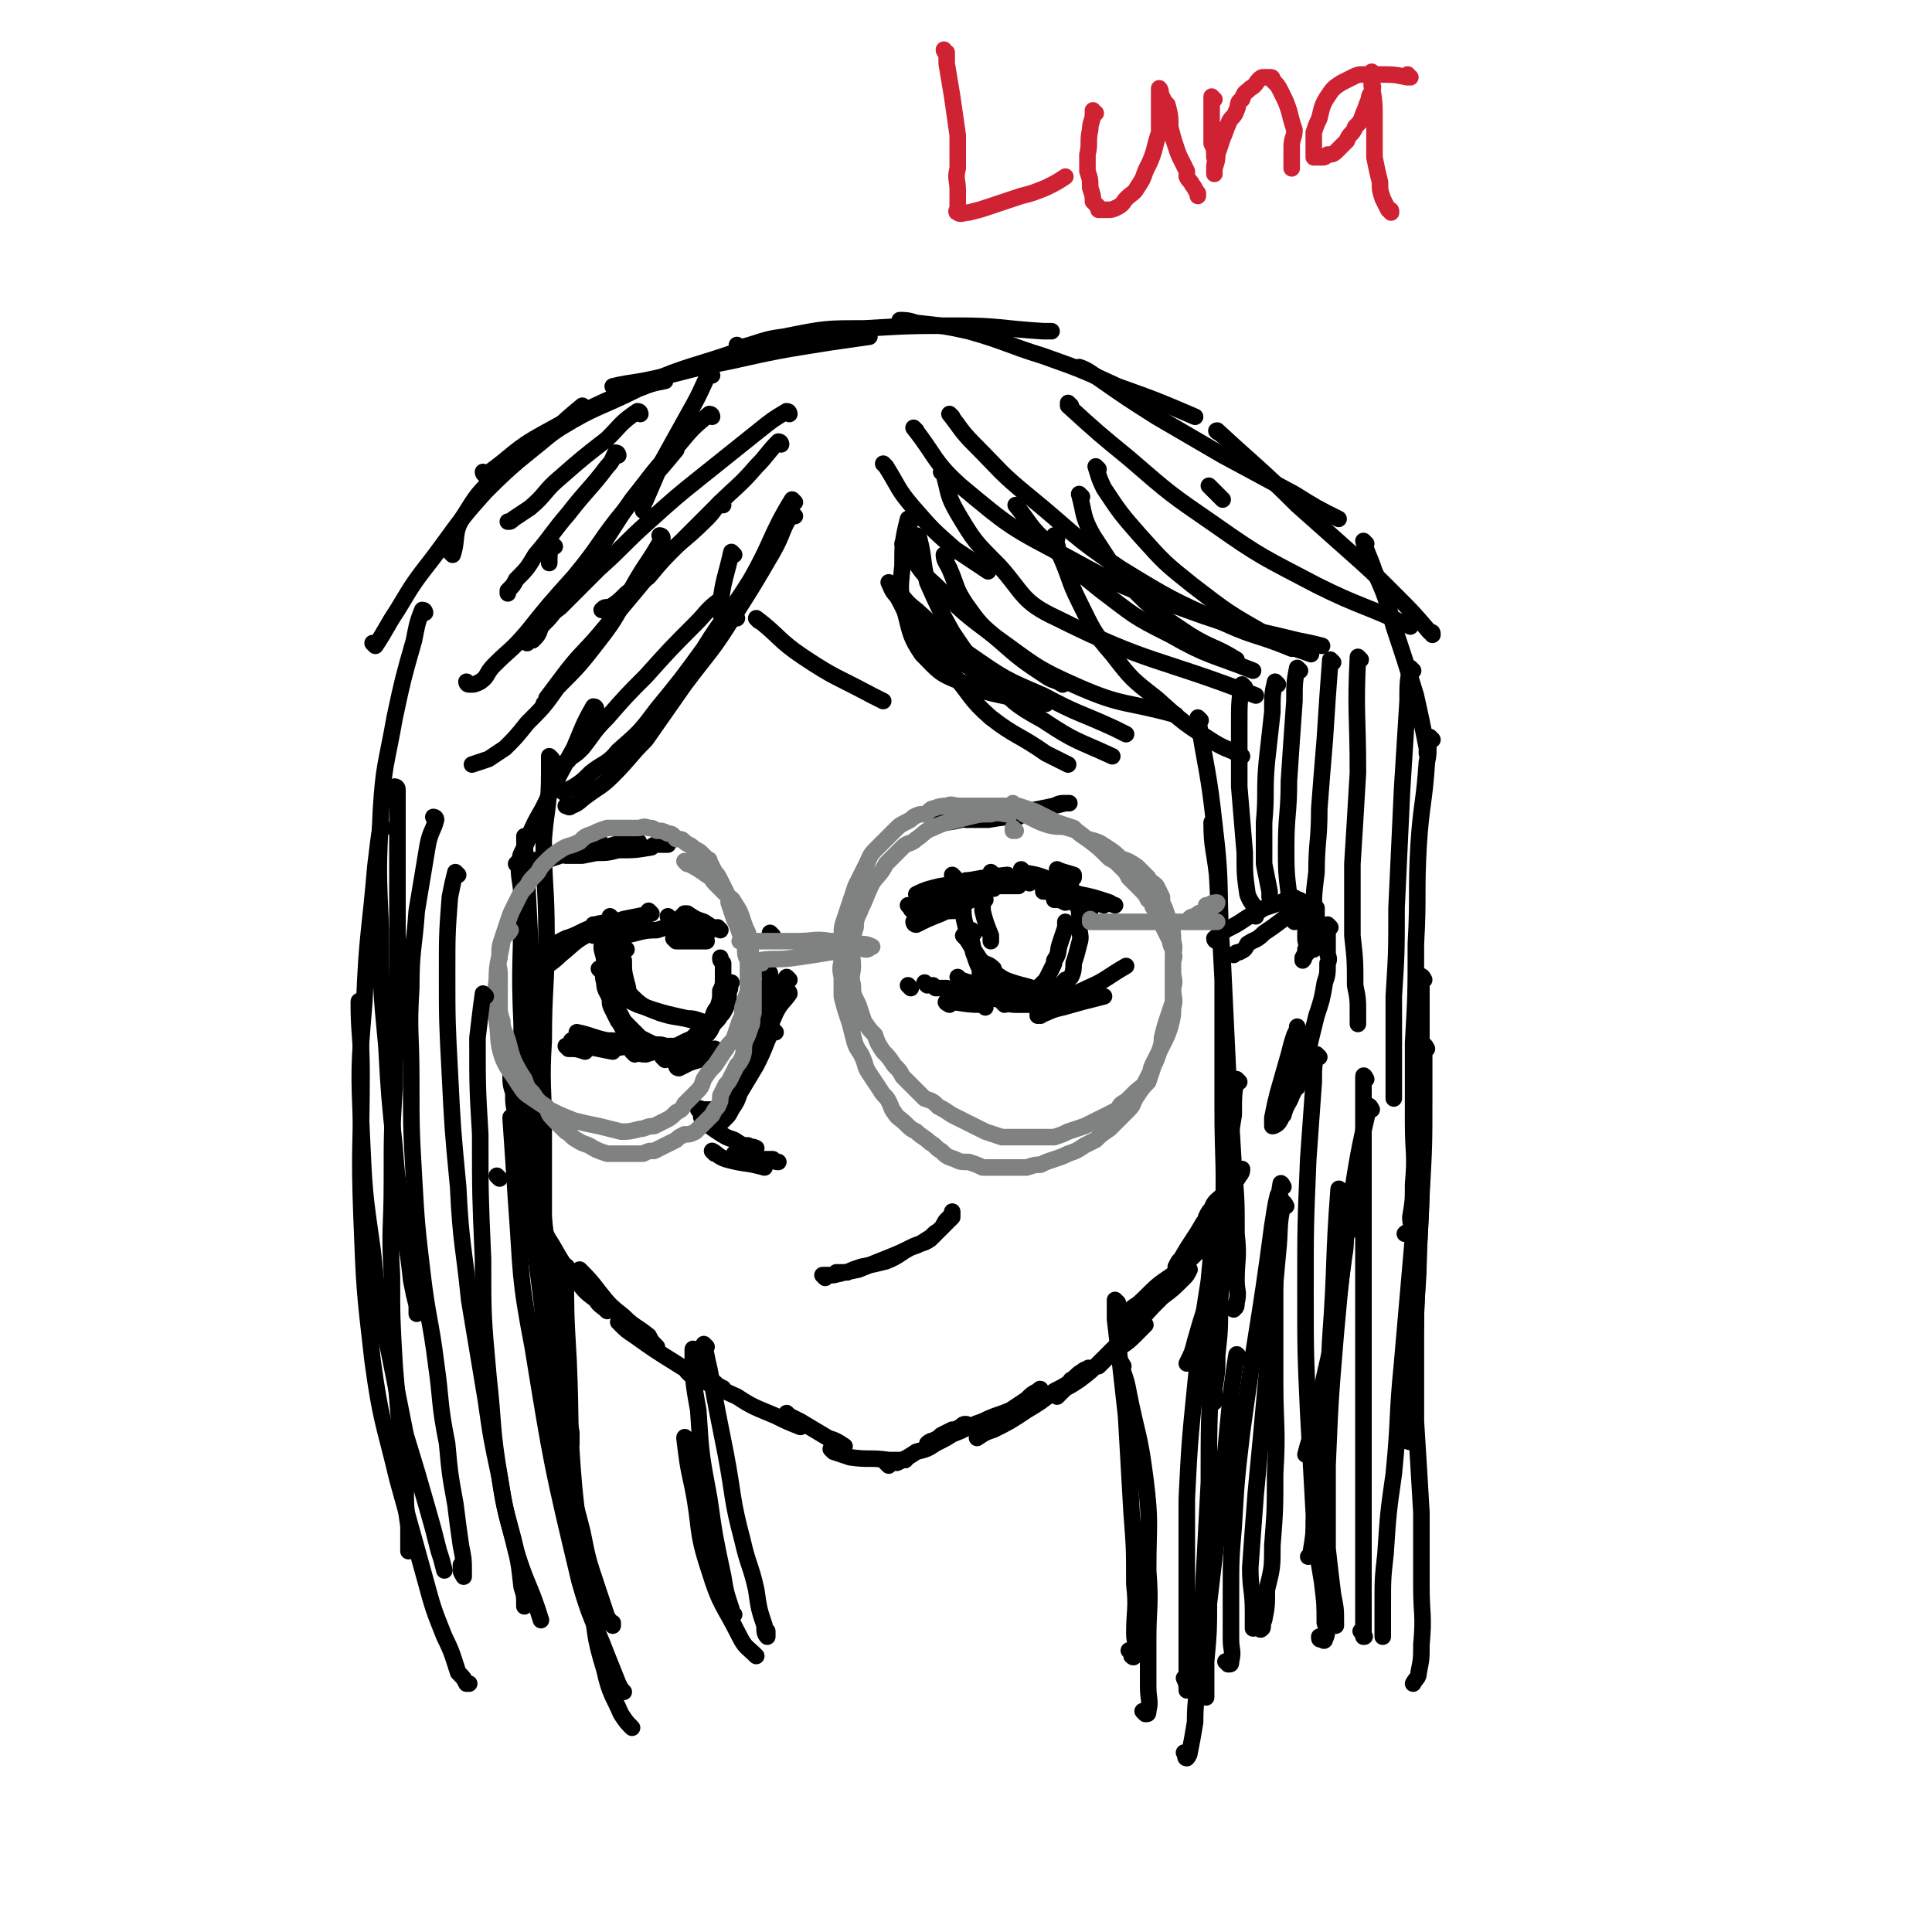<svg viewBox='0 0 700 700' version='1.1' xmlns='http://www.w3.org/2000/svg' xmlns:xlink='http://www.w3.org/1999/xlink'><g fill='none' stroke='rgb(0,0,0)' stroke-width='6' stroke-linecap='round' stroke-linejoin='round'><path d='M331,330c0,0 -1,0 -1,-1 2,-2 3,-2 7,-3 '/><path d='M346,318c0,0 -1,-1 -1,-1 0,0 0,0 1,1 0,0 0,0 0,0 '/><path d='M341,327c0,0 -1,-1 -1,-1 0,0 0,1 1,1 2,-1 2,-2 5,-3 '/><path d='M337,332c0,0 -1,0 -1,-1 1,-1 2,-1 5,-2 4,-3 4,-3 9,-5 '/><path d='M333,325c0,0 -1,-1 -1,-1 0,0 0,0 1,1 0,0 0,0 0,0 0,0 -1,-1 -1,-1 4,-2 5,-2 9,-3 0,0 0,0 1,0 '/><path d='M330,329c0,0 -1,-1 -1,-1 1,0 1,0 3,0 5,-2 5,-2 11,-4 '/><path d='M332,335c0,0 -1,-1 -1,-1 0,0 0,1 1,1 4,-2 4,-2 9,-4 2,-1 2,-1 5,-1 '/><path d='M344,330c0,0 -1,-1 -1,-1 0,0 1,0 2,0 5,-2 5,-2 9,-4 '/><path d='M340,327c0,0 -1,-1 -1,-1 1,0 2,0 4,0 5,-1 5,-2 11,-3 3,-1 3,-1 6,-1 '/><path d='M339,323c0,0 -1,-1 -1,-1 3,-1 4,-1 8,-2 10,-2 10,-2 19,-3 '/><path d='M351,320c0,0 -1,-1 -1,-1 2,0 3,0 7,0 4,-1 4,-1 8,-1 '/><path d='M355,322c0,0 -2,-1 -1,-1 3,0 4,0 7,0 4,0 4,0 8,0 '/><path d='M365,319c0,0 -2,-1 -1,-1 3,0 4,1 8,1 1,0 1,1 1,1 '/><path d='M371,316c0,0 -1,-1 -1,-1 0,0 0,1 0,1 6,1 6,1 11,3 '/><path d='M384,316c0,0 -1,-1 -1,-1 2,1 3,1 6,2 0,1 0,1 0,1 '/><path d='M384,319c0,0 -1,-1 -1,-1 1,0 2,1 5,2 '/><path d='M379,323c0,0 -1,-1 -1,-1 0,0 0,0 0,1 0,0 0,0 0,0 3,0 3,0 5,1 3,1 3,1 5,2 '/><path d='M383,326c0,0 -1,-1 -1,-1 0,0 0,1 0,1 2,0 2,0 4,1 '/><path d='M386,325c0,0 -2,-1 -1,-1 6,1 7,1 14,3 3,0 2,0 5,1 '/><path d='M384,325c0,0 -2,-1 -1,-1 5,1 6,2 11,3 3,0 3,0 6,1 '/><path d='M387,323c0,0 -1,-1 -1,-1 1,0 2,1 5,2 5,1 5,1 11,3 0,0 0,0 0,0 '/><path d='M392,328c0,0 -1,-1 -1,-1 1,1 2,1 4,3 '/><path d='M330,358c0,0 -1,-1 -1,-1 0,0 0,0 1,1 '/><path d='M336,357c0,0 -1,-1 -1,-1 0,0 0,0 1,1 0,0 0,0 0,0 '/><path d='M339,358c0,0 -1,-1 -1,-1 0,0 0,0 1,1 0,0 0,0 0,0 2,0 2,0 4,0 0,1 0,1 1,1 '/><path d='M348,355c0,0 -1,-1 -1,-1 0,0 0,0 1,1 3,1 3,1 6,2 3,1 3,1 5,2 '/><path d='M353,357c0,0 -1,-1 -1,-1 0,0 0,0 0,1 0,0 0,0 0,0 3,1 3,1 6,2 2,0 2,0 4,1 '/><path d='M346,360c0,0 -1,-1 -1,-1 0,0 0,0 1,1 '/><path d='M344,364c0,0 -2,-1 -1,-1 5,0 6,1 12,1 1,0 1,0 2,1 '/><path d='M352,359c0,0 -1,-1 -1,-1 0,0 0,1 0,1 6,1 6,1 12,2 4,0 4,0 7,1 '/><path d='M355,361c0,0 -1,-1 -1,-1 0,0 0,1 0,1 6,1 7,1 13,1 7,1 7,0 14,1 '/><path d='M364,364c0,0 -1,-1 -1,-1 1,0 2,1 5,1 7,0 7,0 15,0 3,-1 3,-1 7,-1 '/><path d='M377,368c0,0 -1,-1 -1,-1 0,0 0,1 0,1 4,-1 4,-2 9,-3 7,-2 7,-2 15,-4 0,0 0,0 0,0 '/><path d='M387,362c0,0 -2,-1 -1,-1 3,-1 4,-1 8,-3 7,-3 7,-4 14,-8 '/><path d='M357,326c0,0 -1,-1 -1,-1 0,2 0,3 0,5 1,4 1,4 3,9 0,1 0,1 0,2 '/><path d='M351,323c0,0 -1,-1 -1,-1 -1,2 0,2 -1,5 0,5 0,5 1,9 0,4 0,4 2,7 1,2 1,2 3,5 3,2 3,1 5,3 '/><path d='M353,338c0,0 -1,-1 -1,-1 0,1 0,2 0,4 1,3 0,3 1,5 1,3 1,3 2,5 0,2 0,2 2,4 1,1 1,1 3,1 2,1 2,1 4,2 1,1 1,2 3,2 2,0 2,0 4,0 2,-1 2,-1 3,-1 2,-1 2,-1 3,-2 1,-1 1,-1 2,-2 1,-2 1,-2 2,-4 1,-2 1,-2 1,-3 2,-3 1,-3 2,-6 1,-3 1,-3 2,-6 0,-1 0,-1 0,-2 '/><path d='M350,340c0,0 -1,-1 -1,-1 0,0 0,0 1,1 1,1 1,1 2,3 2,3 2,3 4,6 2,2 2,2 5,4 3,2 3,2 6,3 3,1 4,1 7,2 3,0 3,0 6,0 2,0 2,0 4,-1 1,0 1,-1 2,-2 1,0 1,0 2,-1 1,-2 1,-3 1,-5 1,-3 1,-3 2,-7 1,-3 0,-3 0,-7 1,-2 1,-2 0,-4 0,-1 0,-1 0,-3 0,0 -1,0 -1,0 '/><path d='M360,317c0,0 -1,-1 -1,-1 0,0 0,0 0,1 0,0 0,0 0,0 1,0 0,-1 0,-1 '/><path d='M352,321c0,0 0,-1 -1,-1 -4,2 -4,3 -8,5 -2,2 -2,2 -4,4 '/><path d='M280,339c0,0 -1,-1 -1,-1 '/><path d='M256,339c0,0 -1,-1 -1,-1 '/><path d='M250,337c0,0 -1,-1 -1,-1 0,0 0,0 1,1 '/><path d='M261,337c0,0 -1,-1 -1,-1 0,0 1,1 1,1 -3,-1 -3,-1 -6,-3 -3,-1 -3,-1 -6,-3 -1,0 -1,0 -1,0 '/><path d='M248,333c0,0 -1,-1 -1,-1 '/><path d='M243,333c0,0 -1,-1 -1,-1 0,0 0,0 1,1 '/><path d='M236,331c0,0 -1,-1 -1,-1 0,0 1,1 1,1 -5,1 -5,1 -10,2 -3,1 -3,1 -6,2 -2,0 -2,0 -3,0 -1,0 -1,0 -2,0 0,0 0,0 0,0 '/><path d='M222,333c0,0 -1,-1 -1,-1 0,0 1,1 1,1 -5,2 -5,2 -10,4 -4,2 -4,2 -7,3 -2,1 -2,1 -4,2 -1,0 -1,0 -1,1 '/><path d='M215,339c0,0 0,-1 -1,-1 -6,3 -6,4 -11,8 -3,3 -4,3 -6,5 -2,2 -1,3 -2,5 '/><path d='M223,380c0,0 -1,-1 -1,-1 0,0 0,0 1,1 '/><path d='M206,380c0,0 -1,-1 -1,-1 0,0 0,0 1,1 0,0 0,0 0,0 3,0 3,0 6,1 '/><path d='M208,378c0,0 -1,-1 -1,-1 2,1 3,1 5,2 5,1 5,1 10,2 '/><path d='M210,375c0,0 -1,-1 -1,-1 5,1 6,2 11,3 3,0 3,0 7,1 '/><path d='M221,380c0,0 -1,-1 -1,-1 0,0 0,0 1,1 0,0 0,0 0,0 7,-1 7,-1 14,-1 '/><path d='M230,382c0,0 -1,-1 -1,-1 2,0 2,1 5,1 3,-1 3,-1 6,-1 '/><path d='M241,384c0,0 -1,-1 -1,-1 1,0 2,0 4,0 7,-2 7,-2 15,-3 '/><path d='M245,385c0,0 -1,-1 -1,-1 0,0 0,1 1,1 6,-2 6,-2 12,-3 '/><path d='M246,387c0,0 -1,-1 -1,-1 0,0 0,1 1,1 2,-1 2,-1 4,-2 7,-2 6,-2 13,-5 '/><path d='M217,336c0,0 -1,-1 -1,-1 2,-1 3,0 7,-1 2,0 2,0 5,0 '/><path d='M221,339c0,0 -1,-1 -1,-1 2,0 3,1 6,1 6,-1 6,-2 12,-2 3,-1 3,-1 7,-1 '/><path d='M245,341c0,0 -1,-1 -1,-1 0,0 0,0 1,1 0,0 0,0 0,0 5,0 5,0 11,0 '/><path d='M221,344c0,0 -1,-1 -1,-1 0,0 1,0 1,1 -1,3 -1,4 -1,7 0,4 -1,4 0,7 1,2 1,2 2,4 '/><path d='M219,344c0,0 -1,-1 -1,-1 0,0 0,0 1,1 0,0 0,0 0,0 0,0 -1,-1 -1,-1 0,2 1,3 1,6 0,4 -1,4 0,7 0,3 1,3 2,6 0,2 0,2 1,4 1,2 1,2 2,4 1,1 1,2 2,3 1,2 1,2 3,3 2,1 2,1 4,2 2,2 3,2 5,2 3,1 3,1 6,1 2,0 2,0 5,0 2,-1 2,-1 3,-2 2,-2 2,-2 4,-4 1,-1 1,-1 2,-3 1,-2 2,-2 3,-4 1,-1 1,-1 2,-3 1,-3 1,-3 1,-6 1,-1 0,-1 1,-3 '/><path d='M224,344c0,0 -1,-1 -1,-1 0,0 1,0 1,1 0,1 -1,1 -1,3 0,3 0,3 0,7 0,3 -1,3 0,7 0,3 0,4 2,7 1,2 1,2 3,4 2,2 2,2 4,4 2,1 2,1 4,2 2,1 3,0 5,1 2,0 2,0 4,0 2,-1 2,-1 4,-2 3,-1 2,-2 5,-3 1,-2 2,-2 3,-4 2,-2 1,-3 3,-5 1,-3 1,-3 1,-6 1,-2 1,-2 1,-5 0,-3 0,-3 0,-5 -1,-1 -1,-1 -1,-2 '/><path d='M227,344c0,0 -1,-1 -1,-1 0,2 -1,3 0,5 0,4 0,4 1,8 1,3 0,3 2,5 4,4 5,4 10,6 6,2 6,1 13,3 '/><path d='M218,352c0,0 -1,-1 -1,-1 0,0 0,0 1,1 0,0 0,0 0,0 2,3 2,4 5,7 3,3 4,3 8,5 9,3 9,3 18,5 2,0 2,0 5,1 '/><path d='M242,306c0,0 -1,-1 -1,-1 0,0 1,1 1,1 -1,0 -2,0 -3,0 -2,0 -2,0 -3,1 -6,1 -6,1 -12,1 -4,1 -4,1 -8,1 -3,0 -3,1 -6,1 -2,0 -2,0 -3,0 -1,0 -2,0 -2,0 0,0 0,0 0,0 3,0 3,0 6,0 5,-1 5,-1 10,-2 4,-1 4,-1 8,-2 1,-1 1,-1 2,-1 1,0 0,0 0,0 -1,0 -1,-1 -3,0 -4,0 -4,1 -9,2 -4,1 -4,1 -8,1 -4,1 -4,1 -8,2 -3,1 -3,1 -6,2 -1,0 -1,0 -2,0 -1,0 -2,0 -2,0 2,-1 3,0 5,-1 5,-1 5,-2 10,-3 3,-1 3,-1 6,-3 2,0 2,-1 3,-1 0,-1 -1,0 -1,0 -1,0 -1,0 -3,0 -3,1 -3,2 -6,3 -3,2 -4,1 -7,3 -1,0 -1,1 -2,1 0,1 0,1 0,1 '/><path d='M340,299c0,0 -1,-1 -1,-1 1,0 2,0 4,0 7,-1 7,-2 14,-3 8,-1 8,0 16,-1 4,-1 4,-1 9,-2 2,-1 2,-1 5,-1 0,0 1,0 0,0 0,0 0,0 -1,0 -4,1 -4,1 -9,2 -5,1 -5,1 -10,1 -4,1 -4,2 -9,2 -2,1 -3,1 -5,1 -1,0 -1,0 -3,0 0,0 0,0 0,0 4,0 4,0 8,0 6,-1 6,-1 11,-1 '/><path d='M277,359c0,0 -1,-1 -1,-1 0,0 1,0 1,1 -1,3 -1,3 -2,7 -1,4 -1,4 -2,7 0,3 0,3 0,6 -1,1 0,1 0,2 -1,1 -1,1 -1,1 '/><path d='M279,353c0,0 -1,-1 -1,-1 0,0 1,0 1,1 0,3 0,3 0,7 -1,5 -1,5 -2,9 -1,4 -1,4 -2,9 0,3 0,3 -1,6 -1,1 -1,1 -2,2 0,1 0,1 0,1 '/><path d='M286,355c0,0 -1,-1 -1,-1 -1,1 0,2 -1,4 -2,6 -2,6 -5,11 -3,5 -3,5 -6,10 -2,4 -2,3 -4,7 -1,2 -1,2 -3,4 -1,1 -1,1 -1,2 '/><path d='M281,374c0,0 -1,-1 -1,-1 -1,1 -1,2 -2,4 -2,5 -2,5 -4,9 -3,5 -3,5 -6,10 -1,3 -1,3 -3,6 -1,2 -1,2 -2,3 -1,1 -1,1 -2,2 0,0 0,0 -1,0 '/><path d='M286,360c0,0 -1,-1 -1,-1 0,0 1,0 1,1 -2,3 -3,3 -5,7 -3,7 -3,7 -7,14 -2,5 -2,5 -5,10 -1,3 -1,3 -3,6 -1,2 -1,2 -3,4 0,1 0,0 -1,1 -1,0 -1,0 -2,0 -1,0 -1,0 -2,0 -1,0 -1,0 -2,0 -1,0 -1,0 -1,0 -1,0 -2,-1 -2,0 0,0 0,0 1,1 0,2 0,2 1,3 2,2 2,2 5,4 3,2 3,2 6,3 3,2 3,2 5,2 1,1 1,0 3,1 '/><path d='M259,418c0,0 -1,-1 -1,-1 2,1 2,2 5,3 7,2 7,1 14,3 '/><path d='M267,419c0,0 -1,-1 -1,-1 0,0 0,1 1,1 6,1 6,1 13,1 1,1 1,1 2,1 '/><path d='M299,463c0,0 -1,-1 -1,-1 1,0 2,0 4,0 4,-1 4,-1 9,-2 5,-2 5,-2 10,-4 5,-2 5,-2 9,-4 3,-1 3,-1 6,-3 2,-1 2,-2 4,-3 1,-1 1,-1 2,-2 1,-1 1,-1 2,-2 0,0 0,0 1,-1 0,-1 0,-2 0,-2 0,0 0,0 0,1 0,0 0,0 0,0 -1,1 -1,1 -2,2 -1,1 -1,2 -2,3 -2,2 -2,2 -4,4 -3,2 -3,1 -7,3 -4,2 -4,3 -9,5 -4,1 -4,1 -9,2 -3,1 -3,1 -5,2 -2,0 -2,0 -4,0 0,0 0,0 0,0 '/><path d='M181,427c0,0 -1,-1 -1,-1 0,0 0,0 1,1 0,0 0,0 0,0 '/><path d='M186,391c0,0 -1,-1 -1,-1 0,2 0,3 1,6 0,4 0,4 1,8 1,5 1,5 2,9 0,3 0,3 1,6 1,0 1,0 1,1 '/><path d='M190,392c0,0 -1,-1 -1,-1 0,6 0,7 1,14 0,9 0,9 2,17 1,6 1,6 3,12 0,4 1,4 1,7 1,1 1,1 1,2 0,0 0,0 0,0 '/><path d='M192,433c0,0 -1,-1 -1,-1 1,2 1,3 3,6 3,6 2,7 6,13 4,7 4,7 9,13 3,4 3,4 7,7 1,2 2,2 4,4 '/><path d='M211,461c0,0 -1,-1 -1,-1 3,3 4,4 7,8 4,5 4,5 9,9 4,4 4,3 9,7 1,2 1,2 3,4 '/><path d='M225,480c0,0 -1,-1 -1,-1 0,0 0,0 1,1 2,2 2,2 5,4 7,5 7,5 15,10 6,4 7,3 14,7 1,1 1,1 3,2 '/><path d='M250,498c0,0 -1,-1 -1,-1 2,1 3,1 5,3 7,3 6,3 13,6 6,4 7,4 14,7 4,2 4,2 9,4 '/><path d='M286,513c0,0 -1,-1 -1,-1 0,0 0,0 1,1 0,0 0,0 0,0 2,1 2,1 4,2 5,3 5,3 10,6 3,1 3,1 6,3 '/><path d='M302,526c0,0 -1,-1 -1,-1 0,0 0,0 1,1 3,1 3,1 6,2 7,1 7,0 14,1 3,0 3,0 6,0 '/><path d='M322,531c0,0 -1,-1 -1,-1 1,-1 2,0 4,0 4,-2 4,-2 7,-4 4,-1 4,-1 7,-3 4,-2 4,-2 7,-4 2,-2 3,-1 4,-2 1,-1 0,-1 0,-1 0,0 0,0 0,0 -1,0 -1,0 -2,1 -2,1 -2,1 -3,1 -2,1 -2,1 -4,2 -1,1 -1,1 -3,2 -1,0 -2,1 -2,1 3,-1 4,-2 8,-3 6,-2 6,-3 12,-5 6,-3 6,-2 12,-5 4,-2 3,-2 7,-5 1,-1 1,-1 2,-1 0,0 1,0 0,0 0,-1 0,-1 -1,0 -2,1 -2,1 -4,3 -3,2 -3,2 -6,4 -3,2 -3,3 -6,5 -2,1 -2,1 -3,3 -2,1 -2,1 -3,2 0,0 0,0 0,0 3,-2 3,-2 6,-3 6,-3 6,-3 12,-7 5,-3 5,-3 10,-7 4,-2 4,-2 8,-5 2,-1 2,-1 3,-2 1,-1 2,-2 1,-1 0,0 -1,0 -2,1 -2,1 -2,2 -4,3 -1,2 -1,2 -2,3 -1,1 -1,1 -2,2 0,0 -1,1 -1,1 1,-1 1,-1 1,-2 4,-2 4,-2 7,-4 4,-3 4,-3 8,-7 4,-3 4,-2 7,-5 3,-2 3,-2 6,-5 1,-1 1,-1 2,-2 1,-1 1,-1 1,-1 -1,0 -1,1 -2,1 -2,2 -2,2 -4,4 -3,2 -3,2 -6,4 -1,2 -1,2 -3,4 -1,1 -1,1 -2,2 0,0 -1,0 -1,0 2,-2 3,-3 5,-5 5,-5 5,-5 10,-10 4,-5 4,-5 9,-10 4,-3 4,-3 8,-7 1,-1 1,-1 2,-3 0,0 0,0 -1,0 0,-1 -1,-1 -1,0 -3,1 -3,1 -5,3 -5,4 -4,4 -9,7 -2,3 -3,2 -6,5 -1,1 -1,1 -2,2 -1,1 -2,1 -2,1 1,-1 2,-1 3,-2 5,-4 5,-4 9,-8 5,-5 6,-4 11,-9 4,-3 4,-4 8,-7 2,-2 2,-2 4,-4 1,-1 1,-1 2,-2 0,0 -1,1 -1,1 0,0 -1,0 -1,0 -2,2 -2,2 -4,4 -2,2 -2,2 -4,4 -2,2 -2,2 -4,4 0,0 -1,0 -1,1 -1,0 -1,-1 -1,-1 1,-2 1,-2 2,-3 4,-7 4,-6 8,-13 4,-4 4,-4 7,-9 2,-3 3,-3 5,-7 1,-1 1,-1 2,-3 0,0 0,-1 0,0 0,0 0,1 -1,2 -1,2 -2,2 -3,5 -2,3 -2,3 -4,6 -1,2 -1,2 -2,4 -1,1 -1,1 -2,2 0,0 0,0 -1,0 0,-1 0,-1 0,-2 1,-2 1,-2 2,-3 1,-3 2,-3 4,-5 1,-2 2,-1 3,-3 1,-2 1,-2 2,-4 0,0 0,0 0,0 '/><path d='M441,341c0,0 -1,0 -1,-1 1,-1 2,-1 4,-3 4,-2 4,-2 7,-4 3,-2 4,-2 7,-4 3,-1 3,-1 6,-2 2,-1 2,-1 4,-1 1,-1 1,-1 2,0 1,0 1,0 2,1 1,1 1,1 1,3 1,2 0,2 0,5 0,3 0,3 0,5 0,2 1,2 0,4 0,2 0,1 -1,3 0,0 0,0 0,1 0,0 0,0 0,0 1,-1 0,-1 1,-2 1,-1 1,-1 2,-3 1,-2 1,-2 1,-5 1,-3 1,-3 1,-6 0,-1 0,-1 0,-3 -1,-1 -1,-2 -2,-2 -1,0 -1,1 -3,2 -3,2 -4,2 -7,4 -4,3 -4,3 -7,5 -3,3 -3,2 -6,4 -1,2 -1,2 -3,3 -1,0 -1,0 -2,1 0,0 0,0 0,0 '/><path d='M435,261c0,0 -1,-1 -1,-1 3,19 4,20 6,39 3,24 1,25 3,49 1,21 1,21 2,42 1,16 1,16 2,33 1,12 1,12 1,24 1,9 0,9 0,17 0,4 1,4 0,8 0,1 0,2 -1,2 0,1 0,0 -1,0 '/><path d='M440,299c0,0 -1,-1 -1,-1 0,9 1,10 2,19 1,19 1,19 2,38 0,23 0,23 0,46 0,21 1,21 0,42 0,15 0,15 -1,29 0,10 0,10 -1,19 0,6 0,6 -1,12 0,3 0,4 0,5 0,0 0,-1 0,-1 0,0 0,0 0,0 '/><path d='M449,392c0,0 -1,-1 -1,-1 -1,5 -1,6 -1,13 -2,12 -2,12 -3,25 -2,13 -2,13 -4,25 -1,9 -1,9 -3,19 -2,6 -2,6 -4,13 -1,4 -1,4 -3,8 '/><path d='M333,195c0,0 -1,-1 -1,-1 0,0 0,0 1,1 2,8 1,8 3,16 4,9 4,9 9,18 6,9 6,9 14,17 8,8 8,9 19,15 12,8 12,7 25,13 '/><path d='M326,215c0,0 -1,-1 -1,-1 3,3 3,4 7,7 9,8 9,9 19,16 13,9 13,9 27,15 13,7 13,6 26,12 2,1 2,1 4,2 '/><path d='M323,212c0,0 -1,-1 -1,-1 1,2 1,3 3,5 4,7 3,8 9,13 8,8 9,7 19,14 8,5 9,4 17,9 '/><path d='M275,225c0,0 -1,-1 -1,-1 8,6 8,8 17,14 12,8 12,7 25,14 2,1 2,1 4,2 '/><path d='M288,187c0,0 -1,-1 -1,-1 -4,6 -3,7 -7,14 -7,12 -7,12 -14,23 -8,13 -9,13 -18,25 -7,10 -7,10 -14,20 -6,6 -6,7 -12,13 -4,4 -5,4 -9,7 -3,2 -3,3 -6,4 -1,1 -1,0 -2,0 '/><path d='M261,219c0,0 0,-1 -1,-1 -4,3 -4,4 -8,8 -9,9 -9,9 -18,19 -7,7 -7,7 -14,15 -5,5 -5,6 -9,11 -2,2 -2,2 -5,4 0,1 0,0 -1,1 '/><path d='M216,257c0,0 0,-1 -1,-1 -4,7 -4,8 -7,15 -5,9 -5,9 -9,17 -3,7 -4,7 -7,14 -1,3 -1,3 -3,7 -1,2 0,2 -1,3 -1,1 -1,1 -1,1 '/><path d='M154,222c0,0 0,-1 -1,-1 -2,5 -2,6 -3,11 -4,14 -4,14 -7,28 -3,17 -4,17 -5,34 -1,21 -1,21 0,43 0,21 0,21 2,42 1,18 1,18 3,37 1,15 2,15 3,29 2,10 2,10 3,19 1,5 1,5 2,9 0,1 0,1 0,3 '/><path d='M139,300c0,0 -1,-1 -1,-1 -1,6 -1,7 -2,15 -2,24 -3,24 -4,49 -2,24 -2,24 -1,47 1,22 1,22 4,43 2,19 2,19 6,37 3,15 3,15 6,30 4,13 4,13 8,27 2,7 2,7 4,15 1,3 1,3 2,7 0,0 0,0 0,0 '/><path d='M131,364c0,0 -1,-2 -1,-1 0,12 1,13 1,26 0,26 -1,26 0,52 1,26 1,26 4,52 3,22 4,22 9,43 5,18 5,18 10,36 3,11 3,11 7,21 3,6 3,7 5,13 2,2 2,2 3,4 1,0 1,0 1,0 '/><path d='M200,275c0,0 -1,-1 -1,-1 0,2 0,3 0,6 0,12 -1,12 -2,24 0,17 1,17 1,35 0,19 -1,19 -1,38 -1,16 0,16 0,33 0,13 0,13 0,25 0,9 0,9 0,18 0,5 0,5 0,10 0,2 0,3 0,4 0,1 -1,0 -1,0 '/><path d='M191,304c0,0 -1,-1 -1,-1 0,7 1,8 1,17 1,19 1,19 2,39 1,25 0,25 2,50 1,25 1,25 4,49 1,16 1,16 3,31 1,10 2,10 3,20 1,5 1,5 2,10 0,2 0,3 0,4 0,0 -1,-1 -1,-1 '/><path d='M189,315c0,0 -1,-1 -1,-1 0,5 1,6 1,12 0,23 -1,23 0,45 0,26 0,27 2,53 2,27 3,27 6,54 3,22 3,23 7,45 2,16 3,16 7,32 2,10 2,10 5,19 2,6 2,6 4,12 1,1 1,2 2,3 0,0 0,0 0,-1 '/><path d='M186,406c0,0 -1,-2 -1,-1 1,14 1,15 2,30 2,27 1,27 6,53 7,43 7,43 17,85 4,14 5,14 10,27 2,5 2,5 4,10 1,2 1,2 2,3 0,0 0,0 0,0 '/><path d='M206,460c0,0 -1,-2 -1,-1 0,16 0,17 1,34 1,23 0,23 2,46 2,20 3,20 6,40 2,13 1,13 5,26 2,9 3,9 6,16 2,3 2,3 4,5 0,0 0,0 0,0 '/><path d='M256,488c0,0 -1,-1 -1,-1 1,4 1,5 2,9 3,16 3,16 6,31 3,16 2,16 6,31 2,9 3,9 5,18 1,7 1,7 3,13 0,2 0,3 1,4 0,0 0,0 0,0 0,-1 0,-1 0,-2 '/><path d='M252,490c0,0 -1,-2 -1,-1 0,10 0,11 2,22 1,16 1,16 4,32 2,14 2,14 5,28 1,6 1,6 3,12 0,1 0,1 1,2 0,0 0,0 0,0 '/><path d='M249,522c0,0 -1,-2 -1,-1 1,8 1,9 3,18 3,15 1,15 6,30 4,13 5,12 11,24 2,4 3,4 6,7 '/><path d='M405,472c0,0 -1,-1 -1,-1 0,3 0,4 0,7 2,17 2,17 4,35 1,17 1,17 2,35 1,13 1,13 1,26 1,9 0,9 0,18 0,3 1,3 0,7 0,1 0,2 -1,1 0,0 0,-1 -1,-2 '/><path d='M407,495c0,0 -1,-2 -1,-1 1,4 2,5 3,11 3,15 4,15 6,31 2,16 1,16 1,33 1,13 0,13 0,25 0,9 0,9 0,17 0,5 1,5 0,9 0,1 0,1 -1,1 0,0 0,0 -1,-1 '/><path d='M442,443c0,0 -1,-2 -1,-1 -2,10 -2,11 -3,22 -3,19 -3,19 -5,39 -2,20 -2,20 -3,40 0,15 0,15 0,30 0,10 0,10 0,20 0,7 0,7 0,14 0,2 0,2 0,5 0,0 0,1 0,0 0,-1 0,-2 -1,-4 '/><path d='M441,466c0,0 -1,-1 -1,-1 0,0 0,0 0,1 0,15 -1,15 -1,30 -1,20 -1,20 -1,41 -1,19 -1,19 -2,38 -1,15 -1,15 -2,30 0,10 -1,10 -1,19 -1,6 -1,6 -2,11 0,1 -1,2 -1,2 -1,0 0,-1 -1,-2 '/><path d='M449,492c0,0 -1,-2 -1,-1 -1,6 -1,7 -2,14 -2,21 -2,21 -4,43 -2,16 -2,16 -4,33 0,10 0,10 -1,21 0,5 0,5 0,10 0,1 0,2 0,3 0,0 0,0 0,-1 '/><path d='M333,227c0,0 -1,-1 -1,-1 6,8 6,10 13,18 7,8 6,9 14,16 9,7 10,6 20,13 4,2 4,2 8,4 '/><path d='M288,182c0,0 -1,-1 -1,-1 -8,13 -7,15 -15,29 -8,13 -9,12 -17,25 -8,11 -8,11 -17,22 -6,8 -6,8 -14,15 -4,5 -5,4 -10,8 -3,3 -3,3 -6,5 -2,1 -2,1 -4,2 0,0 0,0 0,0 '/><path d='M330,189c0,0 -1,-1 -1,-1 -2,8 -2,9 -2,17 -1,9 -1,9 1,17 2,8 2,9 6,15 6,6 6,7 14,10 11,5 12,4 24,7 4,1 4,0 7,1 '/><path d='M266,201c0,0 -1,-1 -1,-1 -2,9 -3,10 -4,19 -1,2 -1,3 1,4 2,2 3,1 5,1 '/><path d='M136,234c0,0 -1,-1 -1,-1 0,0 1,1 1,1 4,-6 4,-7 8,-13 6,-10 6,-10 13,-19 9,-12 9,-13 19,-24 11,-11 12,-11 24,-21 5,-5 5,-5 11,-10 '/><path d='M164,201c0,0 -1,-1 -1,-1 0,0 1,1 1,1 2,-6 0,-8 4,-14 5,-8 5,-8 12,-15 11,-9 11,-9 23,-17 13,-8 14,-7 28,-14 5,-2 5,-2 10,-3 '/><path d='M176,172c0,0 -1,-1 -1,-1 0,0 0,1 1,1 10,-7 10,-9 21,-15 18,-10 18,-10 37,-18 16,-7 17,-6 34,-12 5,-2 5,-2 10,-3 '/><path d='M223,141c0,0 -1,-1 -1,-1 4,-1 5,-1 11,-2 15,-3 15,-4 31,-7 18,-4 18,-4 37,-7 7,-1 7,-1 14,-2 '/><path d='M268,126c0,0 -1,-1 -1,-1 0,0 0,1 1,1 0,0 0,0 0,0 8,-2 8,-3 16,-4 15,-3 15,-3 29,-3 17,-1 17,-1 34,-1 15,0 15,1 31,2 2,0 2,0 3,0 '/><path d='M327,117c0,0 -1,-1 -1,-1 2,0 3,0 6,1 9,1 10,1 19,3 14,4 14,5 27,9 14,5 14,5 27,11 14,5 14,5 28,11 '/><path d='M392,134c0,0 -2,-1 -1,-1 3,1 4,2 7,4 10,7 10,7 21,14 12,7 12,7 24,14 13,7 13,7 26,14 8,5 8,5 16,9 '/><path d='M442,157c0,0 -2,-1 -1,-1 14,13 15,13 29,27 9,8 9,8 18,16 9,8 9,8 18,17 6,6 6,6 12,13 1,0 1,0 1,1 '/><path d='M495,197c0,0 -1,-1 -1,-1 1,4 2,5 4,11 4,9 4,9 7,20 4,12 4,12 8,25 2,9 2,9 4,19 0,1 0,1 0,2 '/><path d='M482,336c0,0 -1,-1 -1,-1 0,0 0,0 0,1 0,0 0,0 0,0 0,2 0,2 0,5 0,2 0,2 0,3 0,1 0,1 0,1 0,2 1,2 0,4 0,4 0,4 -1,7 -1,6 -1,6 -3,12 -2,8 -2,8 -4,17 -2,6 -2,6 -5,12 -1,3 -2,3 -3,7 -1,1 -1,2 -2,3 0,0 -1,1 -2,1 0,-1 0,-2 0,-3 1,-5 1,-5 2,-9 2,-7 2,-7 4,-14 1,-4 1,-4 2,-7 1,-2 1,-2 1,-3 0,0 0,0 0,0 0,2 0,2 0,5 0,4 0,4 0,8 0,3 0,3 0,6 0,1 0,1 0,3 0,0 0,0 0,0 '/><path d='M519,268c0,0 -1,-1 -1,-1 -1,4 0,5 -1,9 -1,15 -2,15 -3,30 -1,18 0,18 -1,36 0,18 0,18 -1,36 0,14 0,14 0,29 0,11 1,11 0,22 0,6 0,6 -1,12 0,3 1,3 0,5 -1,1 -1,0 -2,1 '/><path d='M516,355c0,0 -1,-2 -1,-1 0,12 0,13 0,26 0,20 1,20 0,39 0,17 0,17 -1,34 0,14 -1,14 -1,27 -1,11 0,11 -1,22 0,7 -1,7 -1,13 0,4 1,5 0,7 0,1 -1,0 -1,0 -1,0 -1,0 -1,0 '/><path d='M517,380c0,0 -1,-2 -1,-1 0,8 0,9 0,18 0,18 0,18 -1,36 -1,21 -1,21 -2,43 0,19 0,19 0,39 1,16 1,16 2,33 0,13 0,13 0,27 0,10 1,10 0,21 0,5 0,5 -1,10 0,2 -1,2 -2,4 0,0 0,0 0,0 '/><path d='M478,383c0,0 -1,-1 -1,-1 -1,4 -1,5 -1,10 -1,14 -1,14 -2,28 -1,24 -1,24 -1,48 0,22 0,22 1,44 1,18 1,18 2,36 1,13 1,13 3,25 1,8 1,8 1,15 1,3 1,4 0,6 0,1 -1,0 -1,0 -1,0 -1,0 -1,-1 '/><path d='M486,432c0,0 -1,-2 -1,-1 -2,26 -1,27 -3,54 -1,20 -1,20 -3,39 -1,13 -2,13 -3,27 0,5 0,5 -1,11 0,1 0,1 -1,2 '/><path d='M489,446c0,0 -1,-1 -1,-1 -1,4 0,5 -1,10 -2,15 -2,15 -4,30 -3,13 -3,13 -6,27 -1,7 -2,7 -4,15 '/></g>
<g fill='none' stroke='rgb(128,130,130)' stroke-width='6' stroke-linecap='round' stroke-linejoin='round'><path d='M366,295c0,0 -1,-1 -1,-1 0,0 1,1 0,1 -2,0 -3,-1 -6,0 -4,0 -4,0 -8,1 -4,1 -4,1 -8,2 -3,1 -3,1 -5,2 -3,1 -3,2 -6,4 -2,2 -3,1 -5,3 -3,3 -3,3 -6,6 -2,4 -3,4 -5,7 -2,4 -2,5 -4,9 -1,3 -2,3 -2,7 -1,3 -1,3 -1,7 -1,3 0,3 0,7 0,3 -1,3 0,7 0,3 0,3 2,7 1,3 1,3 2,6 2,3 2,3 4,5 1,3 1,3 3,6 2,2 2,2 4,5 2,2 2,2 3,4 2,2 2,2 4,4 2,2 2,2 4,4 3,1 3,1 5,3 2,1 2,1 5,3 2,1 2,1 4,2 2,1 2,1 4,2 2,1 2,1 4,2 3,1 3,1 6,2 2,0 2,0 5,0 3,0 3,0 5,0 3,0 3,0 5,0 2,0 2,0 4,0 3,-1 3,-1 5,-2 3,-1 3,-1 6,-2 2,-1 2,-1 4,-2 2,-1 2,-1 4,-2 2,-1 2,-1 4,-2 1,-2 1,-2 3,-3 2,-2 2,-2 3,-3 2,-2 3,-2 4,-4 1,-2 1,-2 2,-4 0,-1 0,-1 1,-3 1,-2 1,-2 2,-4 1,-2 1,-2 2,-4 1,-2 1,-2 2,-5 1,-4 1,-4 1,-7 1,-3 0,-3 0,-7 0,-2 0,-2 0,-5 0,-2 0,-2 0,-4 0,-2 1,-2 0,-4 0,-2 -1,-2 -1,-4 -1,-2 -1,-2 -2,-4 -1,-2 -1,-2 -2,-4 -1,-2 -1,-2 -2,-4 -1,-1 0,-2 -2,-3 -1,-2 -1,-2 -3,-4 -2,-2 -2,-2 -4,-4 -1,-2 -1,-2 -3,-4 -2,-2 -2,-2 -4,-3 -4,-4 -4,-4 -8,-7 -3,-2 -3,-2 -5,-4 -3,-1 -3,-1 -6,-2 -2,-1 -2,-1 -4,-2 -2,-1 -2,-1 -4,-2 -3,-1 -3,-1 -6,-2 -2,0 -2,0 -5,0 -3,0 -3,0 -5,0 -3,0 -3,0 -6,0 -2,0 -2,0 -5,0 -3,0 -3,-1 -5,0 -2,0 -2,0 -5,1 -1,0 -1,1 -3,2 -2,0 -2,0 -4,1 -1,1 -1,1 -3,2 -2,1 -2,1 -4,3 -2,2 -2,2 -3,3 -2,2 -2,2 -4,4 -2,2 -2,3 -3,5 -2,4 -2,4 -4,8 -1,3 -1,3 -2,6 -1,3 -1,3 -2,6 -1,3 -1,3 -1,7 -1,3 0,3 0,7 0,3 -1,3 0,7 0,4 0,4 0,7 1,4 1,4 2,7 1,3 1,3 2,7 1,4 1,4 3,7 2,4 1,4 3,7 2,3 2,3 4,6 1,2 2,2 3,4 1,2 1,3 2,4 1,2 2,2 4,4 2,2 2,2 4,3 2,2 3,2 5,4 2,1 2,2 4,3 2,2 2,2 5,3 2,1 2,1 5,1 3,1 3,1 5,2 3,0 3,0 5,0 3,0 3,0 6,0 3,0 3,0 5,0 3,-1 3,-1 5,-1 2,-1 2,-1 5,-2 3,-1 3,-1 5,-2 3,-1 3,-1 6,-3 2,-1 2,-1 4,-2 2,-2 2,-2 5,-4 1,-1 1,-1 3,-3 2,-2 2,-2 4,-4 2,-2 1,-2 3,-5 2,-3 2,-3 4,-5 1,-3 1,-3 2,-6 1,-2 1,-2 2,-5 1,-3 1,-3 1,-5 1,-4 1,-4 2,-7 1,-3 1,-3 2,-6 0,-2 0,-3 0,-5 1,-3 0,-3 0,-6 0,-2 0,-2 0,-5 0,-3 1,-3 0,-6 0,-3 0,-3 -1,-7 -1,-2 -1,-2 -2,-5 -1,-2 -1,-2 -1,-4 -1,-2 -1,-2 -2,-4 -2,-2 -2,-1 -3,-3 -2,-2 -2,-2 -4,-4 -3,-2 -3,-2 -6,-3 -2,-2 -2,-2 -5,-4 -3,-2 -3,-2 -7,-3 -3,-2 -3,-3 -7,-4 -3,-1 -3,0 -7,-1 -3,-1 -3,-1 -5,-2 -2,-1 -2,-1 -4,-2 -1,-1 -1,-1 -2,-2 -1,-1 -1,-1 -2,-2 '/><path d='M249,313c0,0 -1,-1 -1,-1 0,0 0,0 1,1 0,0 0,0 0,0 0,0 -1,-1 -1,-1 3,2 4,2 8,5 2,1 2,2 3,3 2,2 2,2 4,4 2,2 2,1 3,3 2,3 2,3 3,6 1,3 1,3 2,5 0,3 0,3 1,6 0,2 0,2 1,5 0,3 0,3 0,5 0,3 0,3 0,6 0,4 0,4 0,7 -1,3 0,3 -1,5 -1,3 -1,3 -2,5 -1,3 0,3 -1,6 -1,2 -1,2 -2,3 -1,2 -1,2 -2,4 -1,2 -1,2 -2,3 -1,2 -1,2 -2,4 0,2 0,2 -1,4 -1,1 -1,1 -2,3 -1,1 -1,1 -2,2 -1,1 -1,1 -2,2 -1,1 -1,1 -2,2 -2,1 -2,1 -4,1 -2,1 -2,1 -3,2 -2,1 -2,1 -4,2 -2,1 -2,1 -4,2 -2,0 -2,0 -4,1 -2,0 -2,0 -4,0 -2,0 -2,0 -5,0 -2,0 -2,0 -4,0 -3,-1 -3,-1 -5,-2 -3,-2 -3,-1 -6,-3 -2,-1 -2,-2 -4,-3 -2,-2 -2,-2 -4,-4 -2,-2 -2,-2 -3,-5 -3,-2 -3,-2 -5,-5 -2,-2 -2,-2 -3,-5 -2,-3 -2,-3 -4,-7 -1,-3 -1,-3 -2,-7 -1,-3 -2,-4 -2,-7 -1,-3 -1,-3 -1,-6 0,-3 0,-3 0,-6 0,-2 0,-2 0,-5 0,-3 -1,-3 0,-6 0,-4 0,-4 1,-7 1,-3 1,-3 2,-6 1,-3 1,-3 2,-5 1,-2 1,-2 2,-4 1,-2 1,-2 3,-4 1,-2 1,-2 3,-4 2,-2 1,-2 3,-4 3,-3 3,-3 6,-5 3,-2 3,-1 7,-3 2,-2 2,-2 5,-3 2,-1 2,-1 5,-2 1,0 1,0 3,0 2,0 2,0 4,0 2,0 2,0 4,0 2,0 2,-1 4,0 2,0 1,0 3,1 2,0 2,0 4,1 2,0 2,1 3,2 2,0 2,0 3,1 1,1 2,1 3,2 1,1 2,1 3,2 1,1 1,1 2,2 1,1 1,0 1,1 1,2 1,2 2,4 1,1 1,1 2,3 1,2 1,2 2,4 1,2 1,2 1,4 1,3 1,3 2,6 1,2 1,2 2,5 1,2 1,2 2,5 0,3 0,3 1,5 0,3 0,3 0,6 0,2 0,2 0,5 -1,3 -1,3 -2,6 0,3 0,3 -1,5 -1,3 -1,3 -2,6 -1,2 -2,2 -3,4 -2,3 -2,3 -4,6 -2,2 -2,2 -4,5 -1,3 -1,3 -3,5 -2,2 -2,2 -4,4 -1,2 -1,2 -3,3 -2,2 -2,2 -4,3 -2,1 -2,1 -4,2 -3,0 -3,1 -5,1 -4,1 -4,1 -7,1 -4,-1 -4,-1 -8,-2 -5,-1 -5,-1 -9,-2 -5,-2 -5,-2 -9,-4 -3,-2 -3,-2 -6,-4 -3,-2 -3,-2 -5,-5 -3,-5 -4,-5 -6,-10 -2,-6 -1,-7 -2,-13 -1,-8 -1,-8 0,-15 0,-7 1,-7 2,-14 1,-3 2,-2 3,-4 '/><path d='M368,301c0,0 -1,-1 -1,-1 0,0 0,0 0,1 '/><path d='M276,349c0,0 -1,-1 -1,-1 5,-1 6,0 13,-1 7,-1 7,-1 13,-2 5,0 4,-1 9,-1 2,-1 2,0 4,0 1,0 1,-1 2,-1 0,0 0,0 0,0 -2,-1 -3,-1 -5,-1 -5,-1 -5,-1 -10,-1 -6,-1 -6,0 -12,0 -5,0 -5,0 -11,0 -3,0 -3,0 -6,0 -2,0 -2,0 -3,0 -1,0 -1,0 -1,0 0,0 0,0 0,0 '/><path d='M396,334c0,0 -1,-1 -1,-1 0,0 0,1 0,1 7,0 7,0 14,0 7,0 7,0 14,0 5,0 5,0 11,0 2,0 2,0 4,0 1,0 1,0 2,0 1,0 1,0 1,0 -1,0 -2,0 -3,0 -2,0 -2,0 -4,0 -1,0 -1,0 -1,0 -1,0 -1,0 -2,0 -1,0 -1,0 -1,0 1,-1 1,-2 3,-2 2,-2 2,-1 4,-2 2,-1 2,-1 3,-2 1,0 1,-1 1,-1 -1,0 -2,0 -3,1 0,0 0,0 -1,0 '/></g>
<g fill='none' stroke='rgb(0,0,0)' stroke-width='6' stroke-linecap='round' stroke-linejoin='round'><path d='M383,195c0,0 -1,-1 -1,-1 1,3 1,4 2,7 4,9 3,9 7,17 5,10 5,11 12,19 7,9 7,9 16,16 10,9 10,9 21,16 5,3 5,2 10,5 '/><path d='M369,184c0,0 -1,-1 -1,-1 5,6 5,8 12,14 9,9 9,9 19,17 12,9 11,9 25,16 14,8 15,7 30,13 '/><path d='M392,180c0,0 -1,-1 -1,-1 2,7 1,8 5,15 6,9 6,10 13,18 10,10 10,10 22,18 8,5 9,4 17,9 '/><path d='M398,170c0,0 -1,-1 -1,-1 1,3 1,4 3,8 6,9 6,9 13,17 9,10 9,10 19,18 13,10 13,10 27,18 8,5 8,4 16,7 '/><path d='M328,198c0,0 -1,-1 -1,-1 0,0 0,0 1,1 5,7 4,8 11,14 10,10 10,10 22,19 14,10 14,11 30,18 16,7 17,5 35,10 '/><path d='M342,172c0,0 -1,-1 -1,-1 0,0 0,0 1,1 2,7 1,7 5,14 6,10 6,10 15,19 9,10 8,13 21,19 34,17 36,14 72,28 '/><path d='M332,156c0,0 -1,-1 -1,-1 8,10 7,12 17,21 18,15 18,15 39,26 20,11 21,11 43,19 19,7 20,6 40,11 5,1 5,1 9,2 '/><path d='M345,151c0,0 -1,-1 -1,-1 4,5 4,6 9,11 10,10 9,10 20,19 16,13 15,14 33,26 18,11 18,11 38,20 11,5 12,4 24,9 '/><path d='M388,147c0,0 -1,-1 -1,-1 0,0 0,1 0,1 11,10 11,10 22,19 15,13 15,13 31,24 17,12 18,12 37,22 16,8 17,7 34,15 '/><path d='M439,177c0,0 -1,-1 -1,-1 2,2 3,3 5,5 '/><path d='M240,195c0,0 -1,-1 -1,-1 0,0 1,0 1,1 -5,9 -6,9 -11,18 -6,10 -5,10 -12,19 -7,9 -7,9 -15,17 -5,7 -5,7 -11,13 -4,5 -4,5 -8,9 -3,2 -3,2 -6,4 -3,1 -3,1 -6,2 '/><path d='M245,163c0,0 -1,-1 -1,-1 0,0 1,1 1,1 -9,11 -9,10 -18,21 -10,12 -9,13 -19,25 -9,10 -9,10 -17,20 -6,7 -6,6 -12,12 -3,3 -2,4 -5,6 -2,1 -2,1 -4,1 -1,0 -1,-1 -1,-1 '/><path d='M224,165c0,0 0,-1 -1,-1 -1,2 -1,3 -3,5 -6,8 -7,8 -14,17 -6,7 -6,8 -12,15 -3,5 -3,5 -7,9 -1,2 -1,2 -3,4 0,1 0,1 0,1 '/><path d='M201,198c0,0 -1,-1 -1,-1 -1,3 -1,4 -1,7 '/><path d='M144,286c0,0 -1,-1 -1,-1 0,0 1,0 1,1 0,11 0,11 0,23 0,13 0,13 0,25 0,15 0,15 0,29 -1,15 -1,15 -1,30 -1,17 -1,17 -1,35 0,17 -1,17 0,34 0,16 0,16 1,33 1,12 1,12 2,24 1,10 1,10 2,20 0,7 0,7 1,14 0,4 0,4 0,7 0,1 0,2 0,2 0,-1 0,-3 0,-5 '/><path d='M158,297c0,0 -1,-1 -1,-1 0,0 1,0 1,1 -1,4 -2,4 -3,9 -2,12 -2,12 -4,24 -1,14 -2,14 -2,28 -1,16 0,16 0,33 0,18 0,18 1,36 1,17 1,17 3,34 2,17 3,17 5,33 2,14 1,14 4,29 1,11 1,11 3,22 1,8 1,8 2,15 1,5 1,5 1,9 0,1 0,3 0,2 0,0 -1,-1 -1,-2 0,-1 0,-1 0,-2 '/><path d='M166,317c0,0 -1,-1 -1,-1 -1,4 -1,4 -2,9 -1,13 -1,14 -1,27 0,18 0,18 1,37 1,20 1,20 3,41 1,21 2,21 4,41 3,18 3,18 6,36 2,14 2,14 5,28 2,12 2,12 5,23 2,8 2,8 3,17 1,3 1,3 1,7 0,0 0,0 0,0 0,0 0,0 0,0 '/><path d='M176,361c0,0 -1,-1 -1,-1 -1,7 -1,8 -2,16 0,18 0,18 1,35 0,22 0,22 1,45 0,21 0,21 2,43 2,18 1,18 4,36 2,14 3,14 6,27 4,13 5,12 9,25 '/><path d='M465,430c0,0 -1,-2 -1,-1 -1,6 -1,7 -2,14 0,13 0,13 0,26 0,16 0,16 0,32 0,16 1,16 0,33 0,13 0,13 -1,26 0,8 0,8 -2,16 0,6 0,6 -1,11 -1,2 0,3 -1,3 0,1 -1,0 -2,-1 '/><path d='M464,434c0,0 -1,-1 -1,-1 -1,4 -1,5 -2,11 -5,38 -6,38 -11,75 -2,17 -2,17 -3,34 -1,12 -1,12 -1,25 0,8 0,8 0,16 0,4 1,4 0,8 0,1 0,1 -1,1 0,0 0,0 -1,-1 '/><path d='M466,437c0,0 -1,-2 -1,-1 -2,8 -1,9 -2,18 -2,22 -2,22 -4,44 -2,22 -2,22 -4,43 -1,13 -1,13 -2,27 0,8 1,8 1,16 0,3 0,3 0,6 0,0 0,0 0,0 '/><path d='M497,402c0,0 -1,-2 -1,-1 -4,17 -4,18 -7,37 -3,23 -3,23 -5,45 -2,24 -2,24 -3,48 0,15 0,15 0,30 1,9 1,9 2,17 1,5 1,5 1,10 0,1 0,1 0,1 0,0 0,0 0,0 '/><path d='M495,391c0,0 -1,-2 -1,-1 0,28 0,29 0,58 0,25 0,25 0,50 0,21 0,21 0,42 0,13 0,13 0,26 0,9 0,9 0,18 0,4 0,4 0,8 0,1 1,1 0,1 0,0 0,-1 -1,-2 '/><path d='M515,423c0,0 -1,-2 -1,-1 -2,12 -1,13 -2,26 -2,23 -2,23 -4,46 -2,20 -1,20 -3,40 -2,14 -2,14 -3,29 -1,9 -1,9 -1,19 0,4 0,4 0,9 0,1 0,1 0,2 '/><path d='M451,249c0,0 -1,-1 -1,-1 -1,6 -1,7 -1,14 0,11 0,11 0,23 1,12 1,12 2,24 0,8 0,8 1,15 1,3 2,3 3,6 0,1 0,1 0,2 '/><path d='M463,248c0,0 -1,-1 -1,-1 -1,4 -1,5 -1,11 -1,9 -1,9 -2,18 -1,11 0,11 -1,22 0,8 0,8 0,15 1,5 1,5 2,10 0,1 0,1 0,2 '/><path d='M471,243c0,0 -1,-1 -1,-1 -1,5 -1,6 -1,12 -1,14 -1,14 -2,29 0,12 -1,12 -1,24 0,8 0,9 1,17 0,4 1,4 2,9 0,0 0,0 0,1 '/><path d='M483,240c0,0 -1,-1 -1,-1 -1,13 -1,14 -2,29 -1,12 -1,12 -2,25 0,12 -1,12 -1,23 -1,8 -1,8 -1,16 0,5 0,5 0,10 0,1 0,1 0,2 0,0 0,0 0,0 '/><path d='M493,239c0,0 -1,-1 -1,-1 -1,20 0,21 0,42 -1,17 -1,17 -2,33 0,13 0,13 0,26 1,9 1,9 1,18 1,5 1,5 1,10 0,2 0,3 0,4 0,0 0,-1 0,-1 '/><path d='M512,243c0,0 -1,-1 -1,-1 -1,5 -1,6 -1,12 -1,16 -1,16 -2,32 -1,21 -1,21 -2,43 0,16 0,16 -1,32 0,12 0,12 0,24 0,6 0,6 0,13 '/><path d='M343,202c0,0 -1,-1 -1,-1 0,2 1,3 2,5 3,7 2,7 6,13 5,7 5,7 12,13 8,7 8,7 17,13 3,2 3,1 6,3 '/><path d='M321,169c0,0 -1,-1 -1,-1 0,0 0,0 1,1 5,8 4,8 10,15 7,8 7,8 15,15 6,4 6,4 12,8 '/><path d='M283,161c0,0 0,-1 -1,-1 -4,4 -4,5 -8,9 -6,7 -7,7 -14,14 -7,7 -7,7 -14,14 -6,6 -6,6 -11,12 -4,3 -4,3 -8,6 -3,3 -3,3 -6,5 -2,0 -2,0 -3,1 0,0 0,0 0,0 '/><path d='M286,150c0,0 0,-1 -1,-1 -5,3 -5,3 -10,7 -10,8 -10,8 -20,16 -10,8 -10,8 -20,17 -9,8 -9,9 -18,17 -7,7 -7,7 -14,14 -4,3 -4,3 -8,7 -2,1 -2,2 -4,3 0,0 0,0 0,0 '/><path d='M258,151c0,0 0,-1 -1,-1 -6,5 -6,5 -11,11 -9,9 -9,10 -17,20 -7,10 -7,11 -14,21 -5,8 -6,8 -12,16 -3,5 -3,5 -7,9 -1,3 -1,3 -3,5 -1,0 -1,0 -2,1 0,0 0,0 0,-1 0,0 0,0 0,0 '/><path d='M232,150c0,0 0,-1 -1,-1 -6,4 -6,5 -11,10 -9,7 -9,7 -17,14 -6,5 -5,6 -11,11 -3,2 -3,2 -6,4 -1,1 -1,1 -2,1 '/><path d='M258,136c0,0 -1,-1 -1,-1 -3,6 -3,7 -7,14 -5,9 -5,9 -10,18 -3,7 -3,7 -6,14 -1,2 -1,2 -1,4 '/><path d='M262,183c0,0 0,-1 -1,-1 -2,2 -2,3 -5,6 -9,9 -10,8 -19,18 -10,12 -10,12 -20,24 -6,7 -7,7 -13,15 -3,4 -3,4 -6,8 0,1 0,1 -1,2 0,0 0,0 0,0 '/></g>
<g fill='none' stroke='rgb(207,34,51)' stroke-width='6' stroke-linecap='round' stroke-linejoin='round'><path d='M343,19c0,0 -1,0 -1,-1 0,0 0,1 1,1 0,2 0,2 0,4 1,6 1,6 2,12 1,7 1,7 2,14 0,6 0,6 0,12 -1,4 0,4 0,8 0,2 0,2 0,4 0,1 0,1 0,2 0,1 -1,2 0,2 1,1 2,0 4,0 4,-1 4,-1 7,-2 6,-2 6,-2 12,-4 4,-1 4,-1 9,-3 4,-2 4,-2 7,-4 0,0 0,0 0,0 '/><path d='M397,41c0,0 -1,0 -1,-1 0,0 0,1 0,1 0,0 0,0 0,0 0,3 -1,3 -1,6 -1,4 0,5 -1,9 0,3 0,3 0,6 1,3 1,3 1,6 1,3 1,3 1,5 1,1 1,1 2,2 0,1 0,1 0,1 2,0 2,0 3,0 2,0 2,0 4,-1 2,-1 2,-2 3,-3 2,-2 3,-2 4,-4 2,-3 2,-3 3,-6 2,-4 2,-4 3,-7 1,-4 1,-4 2,-7 0,-2 0,-2 0,-4 0,-2 0,-2 0,-3 0,-1 0,-1 0,-2 0,-1 0,-1 0,-2 0,-1 0,-1 0,-2 0,0 0,0 0,-1 0,-1 0,-2 0,-2 1,1 0,2 1,3 1,2 1,2 2,3 1,4 1,4 1,8 1,4 1,4 2,7 1,3 1,3 2,5 1,2 1,2 2,4 0,1 0,1 0,2 1,2 1,1 2,3 1,1 1,2 2,3 0,1 0,1 0,1 '/><path d='M440,36c0,0 -1,0 -1,-1 0,0 0,1 0,1 0,0 0,0 0,0 0,4 0,4 0,8 0,4 0,4 0,8 1,2 1,2 1,5 1,2 0,2 0,3 0,1 0,1 0,2 0,1 0,1 0,1 0,0 0,0 0,-1 0,-1 0,-1 0,-1 1,-3 1,-3 1,-5 1,-3 1,-3 2,-6 1,-2 1,-3 2,-5 1,-3 2,-2 3,-5 1,-2 0,-3 2,-4 1,-3 1,-2 3,-4 2,-1 2,-2 3,-3 1,-1 1,-1 2,-1 1,0 1,0 2,0 1,0 1,0 1,1 2,2 2,2 3,4 2,4 2,4 3,7 1,4 1,4 2,7 0,3 -1,3 -1,6 0,2 0,2 0,5 0,1 0,1 0,2 0,0 0,1 0,1 0,0 0,0 0,0 '/><path d='M511,28c0,0 -1,0 -1,-1 0,0 0,1 0,1 0,0 0,0 0,0 -5,-1 -5,-1 -10,-1 -3,0 -3,0 -6,0 -2,0 -2,0 -4,1 -2,1 -2,1 -4,2 -3,2 -3,2 -5,5 -2,3 -2,4 -3,8 -1,2 -1,2 -2,5 0,2 0,2 0,4 0,2 0,2 0,3 0,1 0,2 0,2 1,0 1,0 1,0 1,0 1,0 2,0 1,0 1,0 2,-1 1,0 2,0 3,-1 2,-2 2,-2 4,-4 1,-3 2,-2 3,-5 2,-2 2,-2 3,-5 1,-2 1,-3 2,-5 0,-2 1,-2 1,-3 1,-2 0,-2 0,-3 0,-1 0,-1 0,-2 0,-1 0,-1 0,-2 0,0 0,0 0,0 0,2 0,3 0,5 1,6 1,6 1,13 0,6 0,6 0,13 1,5 1,5 2,9 0,3 0,3 1,6 1,2 1,2 2,4 1,0 1,0 1,1 '/></g>
</svg>